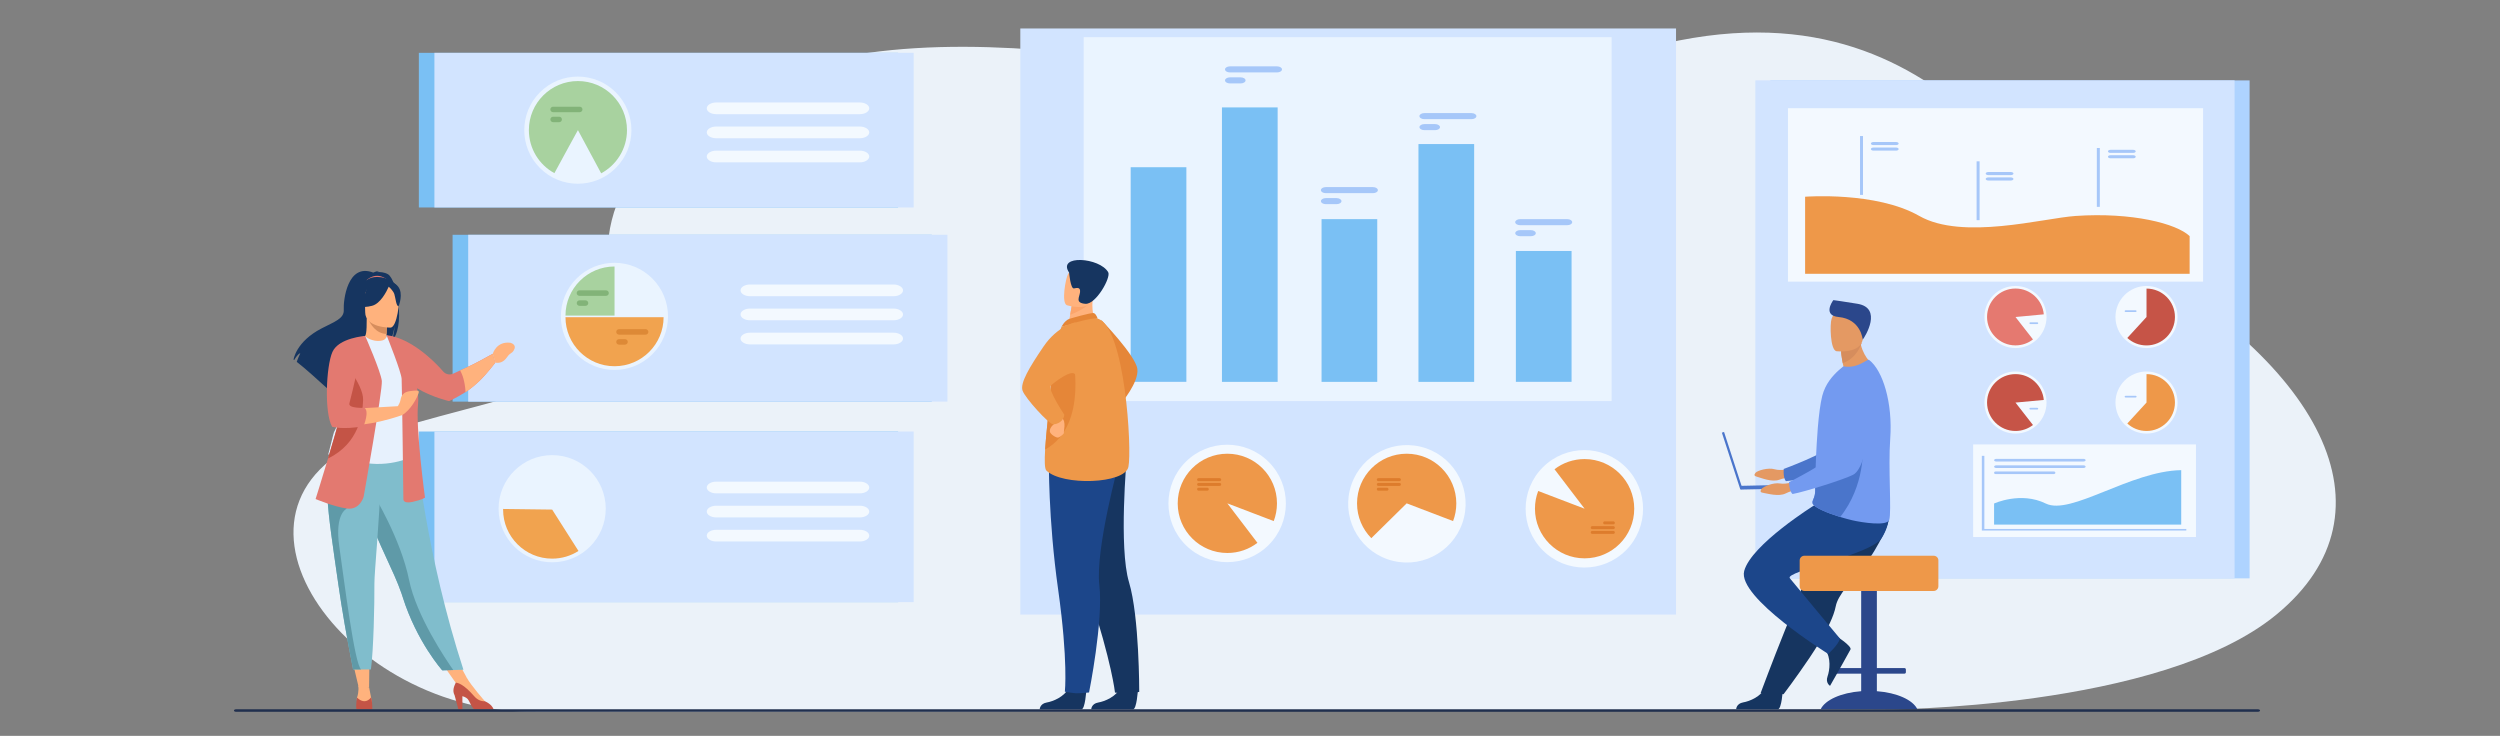 <?xml version="1.0" encoding="utf-8"?>
<!-- Generator: Adobe Illustrator 23.1.0, SVG Export Plug-In . SVG Version: 6.00 Build 0)  -->
<svg version="1.1" id="Слой_2" xmlns="http://www.w3.org/2000/svg" xmlns:xlink="http://www.w3.org/1999/xlink" x="0px" y="0px"
	 viewBox="0 0 6023.6 1773" style="enable-background:new 0 0 6023.6 1773;" xml:space="preserve">
<rect x="0" y="0" width="6023.6" height="1773" fill="#808080" stroke="none"/>
<style type="text/css">
	.st0{fill:#EBF2F9;}
	.st1{fill:#AED3FF;}
	.st2{fill:#D2E4FF;}
	.st3{fill:#F3F9FF;}
	.st4{fill:#EE9849;}
	.st5{fill:#A6C7F9;}
	.st6{fill:#7AC0F4;}
	.st7{fill:#EAF4FF;}
	.st8{fill:#E58638;}
	.st9{fill:#163560;}
	.st10{fill:#1C468A;}
	.st11{fill:#FFB27D;}
	.st12{fill:#FCA56B;}
	.st13{fill:#E37970;}
	.st14{fill:#D68D5D;}
	.st15{fill:#80BDCC;}
	.st16{fill:#E7F1FD;}
	.st17{fill:#5F9AA8;}
	.st18{fill:#C45446;}
	.st19{fill:#E49963;}
	.st20{fill:#4A75CB;}
	.st21{fill:#2B478B;}
	.st22{fill:#739AF0;}
	.st23{fill:#202F4E;}
	.st24{fill:#C65447;}
	.st25{fill:#E57970;}
	.st26{fill:#DD7C2C;}
	.st27{fill:#A8D29F;}
	.st28{fill:#82B378;}
	.st29{fill:#F1A34F;}
	.st30{fill:#DD8936;}
</style>
<g>
	<g>
		<path class="st0" d="M5073.2,590.6c-202-107-445.6-752.3-1280.1-416.2c-431.1,173.6-1158.1-149.1-1759.8-37.6
			c-552.6,102.4-605.9,439.6-552.4,549.5c108,222-228.1,255-539.9,350.4c-489.1,149.6-129.4,675.4,332.6,677.9
			c462,2.5,3261.1-5,3261.1-5s671.2,1.1,950.3-228.9C5785.5,1233.2,5595.1,867,5073.2,590.6z"/>
		<g>
			<g>
				
					<rect x="4265.6" y="193.6" transform="matrix(-1 -1.224647e-16 1.224647e-16 -1 9685.883 1587.115)" class="st1" width="1154.7" height="1199.8"/>
				<rect x="4229.4" y="193.6" class="st2" width="1154.7" height="1199.8"/>
				<rect x="4308" y="260.7" class="st3" width="1000.2" height="417.9"/>
				<rect x="4754.2" y="1070.8" class="st3" width="536.8" height="223.1"/>
				<path class="st4" d="M4349.3,474c0,0,170.8-13.2,275.1,46.3c104.4,59.5,298.7,5.3,377,0c136.1-9.2,242.8,18.4,274.4,48.6v90.8
					h-926.5V474z"/>
				<rect x="4481.6" y="327.8" class="st5" width="7.2" height="141.8"/>
				<rect x="4762.5" y="388.7" class="st5" width="7.2" height="141.8"/>
				<rect x="5052.2" y="356.6" class="st5" width="7.2" height="141.8"/>
				<path class="st5" d="M4568.7,349.6h-54.9c-3.3,0-6-1.7-6-3.7l0,0c0-2,2.7-3.7,6-3.7h54.9c3.3,0,6,1.7,6,3.7l0,0
					C4574.6,347.9,4572,349.6,4568.7,349.6z"/>
				<path class="st5" d="M4568.7,362.9h-54.9c-3.3,0-6-1.7-6-3.7l0,0c0-2,2.7-3.7,6-3.7h54.9c3.3,0,6,1.7,6,3.7l0,0
					C4574.6,361.2,4572,362.9,4568.7,362.9z"/>
				<path class="st5" d="M4845.3,421.9h-54.9c-3.3,0-6-1.7-6-3.7l0,0c0-2,2.7-3.7,6-3.7h54.9c3.3,0,6,1.7,6,3.7l0,0
					C4851.3,420.2,4848.6,421.9,4845.3,421.9z"/>
				<path class="st5" d="M4845.3,434.9h-54.9c-3.3,0-6-1.7-6-3.7l0,0c0-2,2.7-3.7,6-3.7h54.9c3.3,0,6,1.7,6,3.7l0,0
					C4851.3,433.2,4848.6,434.9,4845.3,434.9z"/>
				<path class="st5" d="M5139.9,368.4H5085c-3.3,0-6-1.7-6-3.7l0,0c0-2,2.7-3.7,6-3.7h54.9c3.3,0,6,1.7,6,3.7l0,0
					C5145.8,366.7,5143.2,368.4,5139.9,368.4z"/>
				<path class="st5" d="M5139.9,381.4H5085c-3.3,0-6-1.7-6-3.7l0,0c0-2,2.7-3.7,6-3.7h54.9c3.3,0,6,1.7,6,3.7l0,0
					C5145.8,379.7,5143.2,381.4,5139.9,381.4z"/>
				<g>
					<polygon class="st5" points="5267.8,1278.3 4775.1,1278.3 4775.1,1098.3 4781.2,1098.3 4781.2,1274.5 5267.8,1274.5 					"/>
				</g>
				<g>
					<path class="st6" d="M4929.1,1213.2c-60.3-29.7-124.5,0-124.5,0v50.8h450.9v-131.2C5133.1,1134.7,4989.4,1242.9,4929.1,1213.2z
						"/>
					<path class="st5" d="M4809.8,1112H5020c2.8,0,5.2-1.4,5.2-3.2c0-1.8-2.3-3.2-5.2-3.2h-210.1c-2.8,0-5.2,1.4-5.2,3.2
						C4804.7,1110.6,4807,1112,4809.8,1112z"/>
					<path class="st5" d="M4809.8,1127.6H5020c2.8,0,5.2-1.4,5.2-3.2c0-1.8-2.3-3.2-5.2-3.2h-210.1c-2.8,0-5.2,1.4-5.2,3.2
						C4804.7,1126.2,4807,1127.6,4809.8,1127.6z"/>
					<path class="st5" d="M4808.9,1142.3H4948c2.3,0,4.2-1.2,4.2-2.6v-1.2c0-1.4-1.9-2.6-4.2-2.6h-139.1c-2.3,0-4.2,1.2-4.2,2.6v1.2
						C4804.7,1141.2,4806.6,1142.3,4808.9,1142.3z"/>
				</g>
			</g>
			<g>
				<rect x="2458.4" y="68.6" class="st2" width="1579.9" height="1412.2"/>
				<rect x="2611.1" y="89.6" class="st7" width="1272" height="876.8"/>
				<g>
					<g>
						<rect x="2724.3" y="402.9" class="st6" width="134.2" height="517.1"/>
						<rect x="2944.2" y="258.8" class="st6" width="134.2" height="661.3"/>
						<rect x="3184.2" y="528" class="st6" width="134.2" height="392.1"/>
						<rect x="3417.7" y="347.1" class="st6" width="134.2" height="573"/>
						<rect x="3652.4" y="604.7" class="st6" width="134.2" height="315.3"/>
					</g>
				</g>
				<g>
					<path class="st5" d="M3545.5,272.5h-113.7c-6.5,0-11.8,3.3-11.8,7.3s5.3,7.3,11.8,7.3h113.7c6.5,0,11.8-3.3,11.8-7.3
						S3552,272.5,3545.5,272.5z"/>
					<path class="st5" d="M3457.8,299h-25.9c-6.5,0-11.8,3.3-11.8,7.3s5.3,7.3,11.8,7.3h25.9c6.5,0,11.8-3.3,11.8-7.3
						S3464.2,299,3457.8,299z"/>
					<path class="st5" d="M3077.1,159.9h-113.7c-6.5,0-11.8,3.3-11.8,7.3s5.3,7.3,11.8,7.3h113.7c6.5,0,11.8-3.3,11.8-7.3
						S3083.6,159.9,3077.1,159.9z"/>
					<path class="st5" d="M2989.3,186.4h-25.9c-6.5,0-11.8,3.3-11.8,7.3l0,0c0,4,5.3,7.3,11.8,7.3h25.9c6.5,0,11.8-3.3,11.8-7.3l0,0
						C3001.1,189.6,2995.8,186.4,2989.3,186.4z"/>
					<path class="st5" d="M3308.1,450.8h-113.7c-6.5,0-11.8,3.3-11.8,7.3s5.3,7.3,11.8,7.3h113.7c6.5,0,11.8-3.3,11.8-7.3
						S3314.6,450.8,3308.1,450.8z"/>
					<path class="st5" d="M3220.4,477.3h-25.9c-6.5,0-11.8,3.3-11.8,7.3l0,0c0,4,5.3,7.3,11.8,7.3h25.9c6.5,0,11.8-3.3,11.8-7.3l0,0
						C3232.1,480.5,3226.8,477.3,3220.4,477.3z"/>
					<path class="st5" d="M3776.3,528h-113.7c-6.5,0-11.8,3.3-11.8,7.3c0,4,5.3,7.3,11.8,7.3h113.7c6.5,0,11.8-3.3,11.8-7.3
						C3788.1,531.3,3782.8,528,3776.3,528z"/>
					<path class="st5" d="M3688.6,554.5h-25.9c-6.5,0-11.8,3.3-11.8,7.3c0,4,5.3,7.3,11.8,7.3h25.9c6.5,0,11.8-3.3,11.8-7.3
						C3700.3,557.7,3695,554.5,3688.6,554.5z"/>
				</g>
			</g>
			<g>
				<rect x="1090.5" y="565.7" class="st6" width="1154.7" height="402"/>
				<rect x="1128.1" y="565.7" class="st2" width="1154.7" height="402"/>
				<g>
					<path class="st3" d="M2153,685.5h-345.9c-12.5,0-22.8,6.3-22.8,14.1l0,0c0,7.8,10.3,14.1,22.8,14.1H2153
						c12.5,0,22.8-6.3,22.8-14.1l0,0C2175.7,691.9,2165.5,685.5,2153,685.5z"/>
					<path class="st3" d="M2153,743.5h-345.9c-12.5,0-22.8,6.3-22.8,14.1l0,0c0,7.8,10.3,14.1,22.8,14.1H2153
						c12.5,0,22.8-6.3,22.8-14.1l0,0C2175.7,749.9,2165.5,743.5,2153,743.5z"/>
					<path class="st3" d="M2153,801.6h-345.9c-12.5,0-22.8,6.3-22.8,14.1c0,7.8,10.3,14.1,22.8,14.1H2153c12.5,0,22.8-6.3,22.8-14.1
						C2175.7,807.9,2165.5,801.6,2153,801.6z"/>
				</g>
			</g>
			<g>
				<path class="st6" d="M1009.2,1039.7v411.1h1154.7v-411.1H1009.2z"/>
				<path class="st2" d="M1046.7,1039.7v411.1h1154.7v-411.1H1046.7z"/>
				<g>
					<path class="st3" d="M1725.7,1188.7h345.9c12.5,0,22.8-6.3,22.8-14.1c0-7.8-10.3-14.1-22.8-14.1h-345.9
						c-12.5,0-22.8,6.3-22.8,14.1C1703,1182.3,1713.2,1188.7,1725.7,1188.7z"/>
					<path class="st3" d="M2071.6,1218.5h-345.9c-12.5,0-22.8,6.3-22.8,14.1s10.3,14.1,22.8,14.1h345.9c12.5,0,22.8-6.3,22.8-14.1
						S2084.2,1218.5,2071.6,1218.5z"/>
					<path class="st3" d="M2071.6,1276.5h-345.9c-12.5,0-22.8,6.3-22.8,14.1l0,0c0,7.8,10.3,14.1,22.8,14.1h345.9
						c12.5,0,22.8-6.3,22.8-14.1l0,0C2094.4,1282.9,2084.2,1276.5,2071.6,1276.5z"/>
				</g>
			</g>
			<g>
				<rect x="1009.2" y="127.3" class="st6" width="1154.7" height="372.6"/>
				<rect x="1046.7" y="127.3" class="st2" width="1154.7" height="372.6"/>
				<g>
					<path class="st3" d="M2071.6,246.9h-345.9c-12.5,0-22.8,6.3-22.8,14.1v0c0,7.8,10.3,14.1,22.8,14.1h345.9
						c12.5,0,22.8-6.3,22.8-14.1v0C2094.4,253.2,2084.2,246.9,2071.6,246.9z"/>
					<path class="st3" d="M2071.6,304.9h-345.9c-12.5,0-22.8,6.3-22.8,14.1c0,7.8,10.3,14.1,22.8,14.1h345.9
						c12.5,0,22.8-6.3,22.8-14.1C2094.4,311.3,2084.2,304.9,2071.6,304.9z"/>
					<path class="st3" d="M2071.6,363h-345.9c-12.5,0-22.8,6.3-22.8,14.1c0,7.8,10.3,14.1,22.8,14.1h345.9
						c12.5,0,22.8-6.3,22.8-14.1C2094.4,369.3,2084.2,363,2071.6,363z"/>
				</g>
			</g>
		</g>
		<g>
			<path class="st8" d="M2653.1,770.7c0,0,83.3,86,87.3,118.4c4,32.4-39.6,83.2-39.6,83.2L2653.1,770.7z"/>
			<path class="st9" d="M2617.5,1662.8c0,0-2.8,45.7-11.7,46.4c-1.2,0.1-44.9,0.1-44.9,0.1l-55.8-0.3c0,0,0.4-13.4,16.7-16.3
				c16.3-2.8,43.6-14.3,53.5-35.8C2585.7,1634.1,2617.5,1662.8,2617.5,1662.8z"/>
			<path class="st9" d="M2741.7,1662.8c0,0-2.8,45.7-11.7,46.4c-1.2,0.1-44.9,0.1-44.9,0.1l-55.9-0.2c0,0,0.5-13.6,16.8-16.4
				c16.3-2.8,43.6-14.3,53.5-35.8C2709.9,1634.1,2741.7,1662.8,2741.7,1662.8z"/>
			<path class="st9" d="M2555.7,1172.5c0,0,14.6,93.3,69,258.9c54.4,165.6,61.8,237.3,61.8,237.3s14.7,2.1,30.3,2.1
				c9.8,0,28.1-3.8,28.1-3.8s0.5-181-24.6-264.2c-25.1-83.3-5.4-300.2-5.4-300.2L2555.7,1172.5z"/>
			<path class="st10" d="M2527.3,1107.7c0,0-2.1,140.6,22.3,313.1c24.3,172.6,16.1,245.8,16.1,245.8s20,3.6,27.1,3.8
				c7.5,0.3,31.2-1.9,31.2-1.9s34.8-172.6,24.8-259c-10-86.4,47.7-296.4,47.7-296.4L2527.3,1107.7z"/>
			<path class="st11" d="M2640.1,778.8l-27.5,20.3l-39.7-8.4c0.5-3.6,3.2-18.6,5.6-32.2c0.1-0.8,0.3-1.6,0.4-2.4
				c2-11.6,3.8-21.5,3.8-21.5l37.1-18.5l13.8-6.9c0,0.2-1.1,12.8-1.2,14.7C2629.8,756.6,2640.1,778.8,2640.1,778.8z"/>
			<path class="st8" d="M2575.7,768.5c0.9-0.4,54-16,59.8-14.1c5.8,1.9,9.2,13.1,9.2,13.1l-86.9,19.6
				C2557.7,787.1,2564.6,773.2,2575.7,768.5z"/>
			<path class="st4" d="M2718.8,1125.1c-9,41.1-158.9,46-197.6,8.7c-4.4-4.3-4.6-24-3-50.7c3.2-52.1,13.7-130.5,14.1-170.5
				c0.2-19.3,2.9-39.1,6.4-57.1c7.5-38.3,19-68.3,19-68.3s73.2-23.7,86.9-19.6C2710.6,786.9,2727.8,1084,2718.8,1125.1z"/>
			<path class="st8" d="M2518.3,1083.1c3.2-52.1,13.7-130.5,14.1-170.5c0.2-19.3,2.9-39.1,6.4-57.1l44-7.8
				C2582.8,847.7,2625.8,1023.6,2518.3,1083.1z"/>
			<path class="st11" d="M2542.1,1010.4c0,0,3,7.2-3.3,12c-6.3,4.8-10.4,12.6-9,18.3c1.4,5.7,15.3,15,20.1,13.5
				c4.8-1.5,14.6-9,13.5-12c-1.1-3,6.6-26.4-5.1-35.4C2546.6,997.8,2542.1,1010.4,2542.1,1010.4z"/>
			<path class="st4" d="M2591.4,776.6c0,0-43,8-77.2,58.5c-34.2,50.4-56.7,87.9-50.4,106.1c6.3,18.2,63.8,81.2,73.7,81.2
				c9.9,0,25.9-7.2,26.8-23.4c0,0-40.5-60.6-32.5-69.7c3.4-3.9,52.5-43.8,59.5-25.7C2602.9,933.3,2591.4,776.6,2591.4,776.6z"/>
			<path class="st12" d="M2629.6,724.6c-8.1,15.6-38.5,29.1-51.1,34c0.1-0.8,0.3-1.6,0.4-2.4c2-11.6,3.8-21.5,3.8-21.5l37.1-18.5
				C2628,716.1,2633,718.2,2629.6,724.6z"/>
			<path class="st11" d="M2570.7,735.5c0,0,54.9,17.1,65-17.2c10.1-34.3,24-55.3-10.6-67.7c-34.6-12.4-45.3-1.3-51.5,9.3
				C2567.5,670.6,2556.7,730.2,2570.7,735.5z"/>
			<path class="st9" d="M2575.9,656.7c0,0,3.5,40,11.8,38.2c8.3-1.7,15.8-3,14.6,9c-1.2,12-12.7,26,12.8,28.1
				c25.5,2.1,62.1-63.6,55.1-76C2649.9,620.1,2546.7,612.9,2575.9,656.7z"/>
		</g>
		<g>
			<polygon class="st11" points="847.5,1585.5 864.2,1655.9 889.3,1655.8 890.2,1585.5 			"/>
			<polygon class="st11" points="1058.1,1588.5 1105.6,1655.9 1124.2,1632.1 1095.6,1579.3 			"/>
			<path class="st9" d="M934.5,660.6c-8.6-4.9-19-5.4-26.2-5c1.9-1.9,5.5-2.6,5.5-2.6c-4.5-0.7-14.5,3.8-14.5,3.8
				c-62.5-24.1-72.3,67.9-71,89.3c1.3,21.4-21,28.4-53.5,45.2c-62,32.1-67.5,75.2-67.5,75.2c0.5,0.3,1,0.6,1.5,1
				c3.1-5.2,9.4-15,14.8-16.5c-0.2,0.5-6.3,13.5-8.6,20.9c18.3,13.9,52.5,44.8,76.4,66.6c-0.1-4.3,0.1-10.3,1.6-13.5l2.9,17.7
				c12.8,11.7,21.6,20,21.6,20c-1.6-17.3,78.1-108.4,119.7-135.7c10.1-14.9,13.7-41.2,14-43.3c-1.7,20.9-5.3,32.6-8.5,39.2
				C977.9,790.4,957.4,673.6,934.5,660.6z"/>
			<path class="st11" d="M934.7,828.3c0.2,0.1-20.1,10.6-35.3,6.5c-14.4-3.9-23.7-22.5-23.5-22.6c6.1-1.2,7.8-9.6,7.7-45.4l2.7,0.5
				l46.2,9.1c0,0-1.1,14.5-1.1,28.2C931.4,816.1,932.1,827.1,934.7,828.3z"/>
			<path class="st13" d="M882.5,675.7c0,0,22.8-24.3,51.4-1.2C933.9,674.4,917.2,671.5,882.5,675.7z"/>
			<path class="st14" d="M932.5,776.4c0,0-1.1,14.5-1.1,28.2c-25.9-0.7-39.5-24.3-45.1-37.4L932.5,776.4z"/>
			<path class="st9" d="M881.5,762.2c0,0-13.5-21.4-16.8-39.7c-2.3-13.1,4.3-61.5,53-54.5c0,0,14.1,1.4,27.4,10.4
				c10.6,7.1,25.8,22.5,8.8,64.8l-4.4,14.3L881.5,762.2z"/>
			<path class="st15" d="M1116.6,1613.7l-24.5,0.7l-26.5,0.8c0,0-61.2-68.2-95.6-177.4c-0.8-2.5-1.6-5.1-2.5-7.7
				c-18.8-54.8-57.8-123.6-78.3-185.9c-3.3-9.9-6.2-19.3-8.8-28.1c-0.8-2.8-1.7-5.6-2.4-8.3c-15.1-52.6-19.5-87.1-23.6-124
				l148.3,1.2C1002.7,1085,1026.6,1336.8,1116.6,1613.7z"/>
			<path class="st16" d="M981.9,999.8c-0.4,70.6,10.3,100.8,10.3,100.8s-63.5,32.3-138.9,8.5c-0.9-0.3-62.5-14.3-62.5-14.3
				c1.3-2.9,12.5-50.4,13.7-53c15.9-34.2,28-49.2,29.9-59.7c3.5-19.6,3.6-39.9,1.8-59.1c-4.6-50.7-18.3-92.8-18.3-92.8
				c20.6-4.7,40.3-12.7,61.7-20.7c4.9,6.1,19.4,12.3,32.5,12c15-0.3,19.7-6.7,19.2-13.8c16,8.9,28.7,17.4,28.7,17.4
				c13.6,23.6,41.2,46.6,43.2,82.9C1003.9,916.8,981.9,997.8,981.9,999.8z"/>
			<path class="st17" d="M854.4,1007.7c-6.5,9.2-18.9,64.9-49.8,71.9c15.9-39.7,28-57.2,29.9-69.4c3.5-22.8,3.6-46.4,1.8-68.7
				c10.3-18.1,18.1-30.6,18.1-30.6c0.8-2.9,16.4-51.3,21.5-8.1C880.9,946.1,861.6,997.4,854.4,1007.7z"/>
			<path class="st11" d="M941.1,789.4c0,0-61.2,1-61.2-37.1c0-38.1-8-63.6,31.1-65.9c39-2.3,46.7,12.3,49.8,25
				C963.9,724.1,957,788.1,941.1,789.4z"/>
			<path class="st9" d="M959,690.2c-9.4-11.4-16.6-9-20.6-5.5c-13.2-19.8-55,8.8-55,8.8c-4.1,27.3-23.8,43-23.8,43
				s11.1,6.9,36.8,0.3c20.2-5.2,34.9-34,40.2-46c3.6,3.2,11.3,10.7,13.6,18c3,9.7,4.4,29.7,10.2,29
				C960.5,737.8,973.1,707.4,959,690.2z"/>
			<path class="st11" d="M863.4,1652c0,0,2,13.9-3.2,28.9c0,0-4.1,18.7,14.3,19c18.4,0.3,22.9-1.4,20.8-12.8
				c-2.1-11.4-6-31.2-6-31.2L863.4,1652z"/>
			<path class="st18" d="M897.1,1709C897.1,1709,897,1709,897.1,1709l-38.1,0c0,0-0.1,0-0.1,0c-2.1-9.8,1.3-28.2,1.3-28.2
				c20.8,19.9,33.8-0.5,33.8-0.5C897.4,1688.9,897.1,1709,897.1,1709z"/>
			<path class="st11" d="M1168.5,1689.8c0,0-33.9-38.5-44.3-57.6L1099,1645l56.3,52.9l13.2-1.7L1168.5,1689.8z"/>
			<path class="st18" d="M1189.3,1709h-47c-4.1-3.7-8.1-11.3-12.9-21.1c-2.8-5.6-9-8.8-15.3-10.5v31.6h-9.7l-9-33.6
				c-6-11.3-1.5-21.6,2.7-30.5c4.9,0,19.2,3.5,44.2,32.3c8.2,9.5,17.3,12.8,26.3,12.5c0.1,0.1,0.3,0.1,0.4,0.2
				C1183.1,1696.5,1187.8,1704.5,1189.3,1709z"/>
			<path class="st13" d="M1187,852.6c0,0-40.1,22.4-54.5,28.9c-5.1,2.3-14.3,6.6-23.8,11c-5.7,2.7-11.5,5.4-16.5,7.7
				c-8.4,4-18.5,1.8-24.5-5.3c-21.7-25.4-78-80.4-136.1-87.3l-0.2-0.1c0,0,0,0,0,0.1c0,0,0,0-0.1,0l0.3,0.6
				c3.3,8.1,35.1,87.7,36.1,104.5c1,17.7,4.2,289.3,4.2,289.3s-2.1,12.5,21.9,7.3c23.9-5.2,30.2-10.4,30.2-10.4
				s-22.9-167.5-16.7-225.8c1.2-11.4,0.1-24.3-2.4-37.6c35.4,21.4,77.1,31,77.1,31s15.6-6.8,39.7-21.8c10.1-6.3,21.9-16.3,33.5-27
				c14-12.8,38.1-43.8,38.1-43.8L1187,852.6z"/>
			<path class="st17" d="M1092.1,1614.4l-26.5,0.8c0,0-61.2-68.2-95.6-177.4c-0.8-2.5-1.6-5.1-2.5-7.7
				c-18.8-54.8-57.8-123.6-78.3-185.9c-3.3-9.9-6.2-19.3-8.8-28.1c-0.8-2.8-1.7-5.6-2.4-8.3l21.8-16.6c0,0,65.6,106.2,85.8,206
				C1003.3,1484,1073.9,1588.4,1092.1,1614.4z"/>
			<path class="st15" d="M902.1,1406.6c0.4,48.6-2.1,160.3-8.4,206.5h-23.5c-13,0-19.5-0.2-19.5-0.2
				c-15.9-80.4-27.2-146.9-35.4-204.2c-6.7-47-12.7-87.4-17.3-122.1c-4.6-34.9-7.9-64.2-9-88.9c-0.2-3.9-0.3-7.7-0.4-11.4
				c-0.1-3.7-0.1-7.3-0.1-10.8l128.1-12.5C915,1248.2,901.9,1378.3,902.1,1406.6z"/>
			<path class="st17" d="M870.2,1613.1c-13,0-19.5-0.2-19.5-0.2c-15.9-80.4-27.2-146.9-35.4-204.2c-6.7-47-12.7-87.4-17.3-122.1
				c-4.6-34.9-7.9-64.2-9-88.9l47,27.7c0,0-30,10.6-18.6,90.7C828.9,1396.1,854.3,1601.7,870.2,1613.1z"/>
			<path class="st13" d="M876.2,1196.9c0,0-9,32.6-40.2,28.4s-75.6-22.9-75.6-22.9s13.3-42.2,29.9-97.5
				c20.1-67.1,44.9-153.5,56.7-208c3.3-15.3,5.5-28,6.4-37.2l26.4-50.3c0,0,38.1,86.7,40.2,108.6
				C922,939.8,876.2,1196.9,876.2,1196.9z"/>
			<path class="st11" d="M987.7,942.4c-15,2-20.8,10-22.6,20.7c-1,5.8-4,11.6-6.5,15.6c-15,0.8-50.6,2.7-80.6,4.6l-2.5,39.3
				c24.6-3.1,54.8-9.3,89.6-21.2c2.7-0.5,6-2.1,10.2-5.5c21.6-17.7,33.8-47.2,33.8-51.5C1009.2,940.2,1002.8,940.4,987.7,942.4z"/>
			<path class="st18" d="M874.9,963.7c-1.4,35.4-9.7,104.1-84,140.8c-0.2,0.1-0.4,0.2-0.6,0.3c20.1-67.1,44.9-153.5,56.7-208
				C860.6,917.2,875.6,944.3,874.9,963.7z"/>
			<path class="st13" d="M879.8,809.4c0,0-63.5,4.5-78.8,38.5c-15.3,34-20.1,147.1-0.7,180.4c0,0,26.7,7.6,74-1.2
				c0.6-0.1,1.2-0.2,1.7-0.3c0,0,15.1-36.9,1.6-44.2c0,0-39.9,2.1-35.7-11.1C846.1,958.2,879.8,809.4,879.8,809.4z"/>
			<g>
				<path class="st11" d="M1230,825.9c-34.2-4.4-42.8,26.7-42.8,26.7l6.4,21.3c10.5,1.5,19.7-1.3,28.2-13.4s10.8-7.5,16.2-16.5
					C1245.4,831.7,1234,827.2,1230,825.9z"/>
				<path class="st11" d="M1132.5,881.5c-5.1,2.3-14.3,6.6-23.8,11c5.1,9,11.4,25.3,13.1,52.2c10.1-6.3,23.3-16.8,34.5-27.8
					c18-17.7,37.1-43,37.1-43l-6.4-21.3C1187,852.6,1146.8,875.1,1132.5,881.5z"/>
			</g>
		</g>
		<g>
			<g>
				<path class="st19" d="M4315.7,1129.1c0,0-24.3,6.2-39.7,1.6c-15.4-4.7-42,3-46.3,8.6c-4.3,5.6-2.7,7.9,4.9,9.8
					s34.7,13.5,52.5,6.8c17.8-6.7,41-6.9,41-6.9L4315.7,1129.1z"/>
				<path class="st20" d="M4525.7,918c0,0-27.3,194-72.5,211.3c-22.3,8.6-120.8,28-150,30c0,0-7.1-5.8-5.4-29.4
					c0,0,103.2-37.9,117.9-58.5c21.8-30.7-13.6-125.3,13.8-154.1C4457,888.5,4503.1,876.1,4525.7,918z"/>
			</g>
			<path class="st21" d="M4522.2,1665.4v-42.3h66.6c1.8,0,3.3-1.5,3.3-3.3v-6.8c0-1.8-1.5-3.3-3.3-3.3h-66.6V1369
				c0-6.8-5.5-12.3-12.3-12.3h-13.2c-6.8,0-12.3,5.5-12.3,12.3v240.7h-66.6c-1.8,0-3.3,1.5-3.3,3.3v6.8c0,1.8,1.5,3.3,3.3,3.3h66.6
				v42.3c-48.2,3.6-86.8,21-97.6,43.4h232.9C4609,1686.3,4570.4,1669,4522.2,1665.4z"/>
			<path class="st9" d="M4516.5,1326.7c-8,13.5-17.2,26.2-26.7,38.1c-29.3,37-61.3,67.6-66.8,96.4c-1.1,5.8-2.9,11.9-5.2,18.5
				c-2.3,6.6-5.2,13.6-8.5,20.7c-12.4,27-31.1,57.3-49.6,84.9c-32.1,47.6-62.3,87.3-62.3,87.3l-55.4-2.4
				c2.2-5.6,26.4-71.3,58.7-151.6c13.1-32.6,27.1-67.3,40.5-100.7c1.8-4.5,3.6-8.9,5.4-13.3c4.1-10.2,8.2-20.3,12.1-30.1
				c30.4-75.4,54.5-135.5,54.5-135.5s121.3-46,133.9-16.2C4557.5,1247.4,4549.1,1271.4,4516.5,1326.7z"/>
			<path class="st9" d="M4295.6,1662.5c0,0-2.8,45.7-11.7,46.4c-1.2,0.1-44.9,0.1-44.9,0.1l-55.8-0.3c0,0,0.4-13.4,16.7-16.3
				c16.3-2.8,43.6-14.3,53.5-35.8C4263.8,1633.9,4295.6,1662.5,4295.6,1662.5z"/>
			<path class="st9" d="M4423.9,1532c0,0,38.5,24.8,34.8,32.8c-0.5,1.1-21.8,39.2-21.8,39.2l-27.5,48.5c0,0-11.6-6.9-6.1-22.5
				c5.5-15.6,8.8-45-5.2-64.1C4383.4,1545.7,4423.9,1532,4423.9,1532z"/>
			<path class="st10" d="M4371.8,1217.2c0,0-152.3,94.8-169.3,158.6c-17,63.7,202.5,199.7,202.5,199.7s24.1-21.2,28.3-36.8
				c0,0-99.2-118.9-120.8-145.5c-13.2-16.4,195.5-56.7,221-96.3c25.5-39.7,16.4-73,16.4-73L4371.8,1217.2z"/>
			<path class="st4" d="M4659.1,1339h-311.6c-6.2,0-11.3,5.1-11.3,11.3v62.3c0,6.2,5.1,11.3,11.3,11.3h311.6
				c6.2,0,11.3-5.1,11.3-11.3v-62.3C4670.5,1344.1,4665.4,1339,4659.1,1339z"/>
			<path class="st19" d="M4442.2,884.8c-15,9.3-23.2,21-23.2,21c36.5,9.4,96.9-24.4,96.9-24.4s-23.5-15.8-32.2-50.4
				c-0.4-1.7-0.8-3.5-1.2-5.4c-1.1-5.8-1.8-12.2-2-19l-16.8,15l-27.9,25c0,0,0.6,10.4,4.1,28.2
				C4440.7,877.9,4441.4,881.2,4442.2,884.8z"/>
			<path class="st22" d="M4554.4,1056.9c-5.2,70.3,3.6,177.1-2.4,195.6c-5.1,16-65.3,6.5-88.6,1.2c-8.6-2-19-4.8-29.8-8.1
				c-30-9.3-62.8-22.6-66.3-32.5c-0.1-0.4-0.3-0.8-0.3-1.1c-0.3-1.4-0.3-2.8,0.1-4.1c1.2-5,5.7-10.5,6.2-22.9
				c0.6-13.9,0.5-30.3,1-47.9c0-2,0.1-4.1,0.3-6.1l0-0.7c0-0.4,0-0.7,0-1.1c0.5-19.6,1.5-40.3,2.7-60.7c0.8-12.9,1.6-25.6,2.6-37.8
				c2.6-31.5,6.2-59.5,10.8-77.2c7.6-28.8,24.5-47.7,39.8-61.5l11.1-9.5c12.4,2.7,27,0.9,40.2-5.4c14.3-6.8,19.3-11.7,21.8-9.8
				C4536.8,892.8,4560.6,971,4554.4,1056.9z"/>
			<path class="st20" d="M4433.8,1245.7c-30-9.3-62.8-22.6-66.3-32.5c-0.1-0.4-0.3-0.8-0.3-1.1c0-1.4,0-2.8,0.1-4.1
				c1.2-5,5.7-10.5,6.2-22.9c0.6-13.9,0.5-30.3,1-47.9c0-2,0.1-4.1,0.3-6.1l0-0.7c0-0.4,0-0.7,0-1.1l113.5-51.5
				C4488.3,1077.8,4494.8,1169.2,4433.8,1245.7z"/>
			<path class="st14" d="M4436,846.6c0,0,0.6,10.4,4.1,28.2c27.2-8.8,39.6-33.4,43.7-43.8c1.2-2.9,1.7-4.8,1.7-4.8s-1.1-0.2-2.9-0.6
				c-3.8-0.8-11-2.3-18.7-4L4436,846.6z"/>
			<path class="st19" d="M4425,846.3c0,0,59.8,6.7,63.4-30.5c3.6-37.3,13.8-61.5-24.2-67.4c-38-5.9-46.8,7.6-51.1,19.8
				C4408.8,780.3,4409.5,843.6,4425,846.3z"/>
			<path class="st21" d="M4488.1,818.4c0,0-3.8-49.5-58.2-54.6c-37.3-3.5-16.5-35.6-12.5-40.7c0,0,28.6,3.9,57.8,8.8
				C4536.6,741.9,4494.1,810.7,4488.1,818.4z"/>
			<g>
				
					<rect x="4171.1" y="1038" transform="matrix(0.951 -0.309 0.309 0.951 -138.724 1344.196)" class="st20" width="5.5" height="144.1"/>
				
					<rect x="4193.4" y="1168.7" transform="matrix(1 -2.135617e-02 2.135617e-02 1 -24.082 91.437)" class="st20" width="151.2" height="9"/>
			</g>
			<g>
				<path class="st19" d="M4328.2,1158.9c0,0-23.5,8.9-39.3,6c-15.9-2.9-41.4,7.6-45.1,13.7c-3.6,6.1-1.8,8.1,6,9.2
					c7.8,1.1,36,9.6,52.9,1c16.9-8.6,40-11.4,40-11.4L4328.2,1158.9z"/>
				<path class="st22" d="M4513.6,926c0,0-5.7,195.8-48.7,218c-21.2,11-117,41.2-145.8,46.3c0,0-7.7-5-8.6-28.6
					c0,0,98.4-49.1,110.7-71.2c18.3-32.9-27.3-123.1-3.2-154.7C4442.1,904.2,4486.6,886.8,4513.6,926z"/>
			</g>
		</g>
		<path class="st23" d="M5440.6,1715H568.5c-2.6,0-4.8-1.3-4.8-3l0,0c0-1.6,2.1-3,4.8-3h4872.1c2.6,0,4.8,1.3,4.8,3l0,0
			C5445.3,1713.6,5443.2,1715,5440.6,1715z"/>
	</g>
	<g>
		<path class="st3" d="M5097.1,763.8c0-41.3,33.5-74.8,74.8-74.8c41.3,0,74.8,33.5,74.8,74.8c0,41.3-33.5,74.8-74.8,74.8
			C5130.6,838.7,5097.1,805.2,5097.1,763.8z"/>
		<path class="st24" d="M5240.4,763.8c0,37.8-30.7,68.5-68.5,68.5c-17.9,0-34.1-6.8-46.3-18l46.3-50.5v-68.5
			C5209.8,695.4,5240.4,726,5240.4,763.8z"/>
		<path class="st5" d="M5145.9,751.8h-24.6c-1.1,0-2.1-0.9-2.1-2.1l0,0c0-1.1,0.9-2.1,2.1-2.1h24.6c1.1,0,2.1,0.9,2.1,2.1l0,0
			C5147.9,750.8,5147,751.8,5145.9,751.8z"/>
	</g>
	<g>
		<circle class="st3" cx="4856.2" cy="763.8" r="74.8"/>
		<path class="st25" d="M4856.2,763.8l42.1,54c-11.6,9.1-26.2,14.4-42.1,14.4c-37.8,0-68.5-30.7-68.5-68.5
			c0-37.8,30.7-68.5,68.5-68.5c35.7,0,65,27.3,68.2,62.2L4856.2,763.8z"/>
		<path class="st5" d="M4908.9,780.8h-17.1c-1.1,0-2.1-0.9-2.1-2.1l0,0c0-1.1,0.9-2.1,2.1-2.1h17.1c1.1,0,2.1,0.9,2.1,2.1l0,0
			C4911,779.8,4910,780.8,4908.9,780.8z"/>
	</g>
	<g>
		<path class="st3" d="M5097.1,969.9c0-41.3,33.5-74.8,74.8-74.8c41.3,0,74.8,33.5,74.8,74.8c0,41.3-33.5,74.8-74.8,74.8
			C5130.6,1044.7,5097.1,1011.2,5097.1,969.9z"/>
		<path class="st4" d="M5240.4,969.9c0,37.8-30.7,68.5-68.5,68.5c-17.9,0-34.1-6.8-46.3-18l46.3-50.5v-68.5
			C5209.8,901.4,5240.4,932.1,5240.4,969.9z"/>
		<path class="st5" d="M5145.9,957.8h-24.6c-1.1,0-2.1-0.9-2.1-2.1l0,0c0-1.1,0.9-2.1,2.1-2.1h24.6c1.1,0,2.1,0.9,2.1,2.1l0,0
			C5147.9,956.9,5147,957.8,5145.9,957.8z"/>
	</g>
	<g>
		<path class="st3" d="M4781.4,969.9c0-41.3,33.5-74.8,74.8-74.8c41.3,0,74.8,33.5,74.8,74.8c0,41.3-33.5,74.8-74.8,74.8
			C4814.9,1044.7,4781.4,1011.2,4781.4,969.9z"/>
		<path class="st24" d="M4924.4,963.6c-3.2-34.9-32.5-62.2-68.2-62.2c-37.8,0-68.5,30.7-68.5,68.5c0,37.8,30.7,68.5,68.5,68.5
			c15.9,0,30.5-5.4,42.1-14.4l-42.1-54L4924.4,963.6z"/>
		<path class="st5" d="M4908.9,986.8h-17.1c-1.1,0-2.1-0.9-2.1-2.1l0,0c0-1.1,0.9-2.1,2.1-2.1h17.1c1.1,0,2.1,0.9,2.1,2.1l0,0
			C4911,985.9,4910,986.8,4908.9,986.8z"/>
	</g>
	
		<ellipse transform="matrix(0.707 -0.707 0.707 0.707 8.587 2446.289)" class="st3" cx="2957.2" cy="1212.8" rx="141.5" ry="141.5"/>
	<path class="st4" d="M3076.8,1212.8c0-66-53.5-119.6-119.6-119.6c-66.1,0-119.6,53.5-119.6,119.6s53.5,119.6,119.6,119.6
		c27.3,0,52.4-9.1,72.5-24.5l-72.5-95.1l111.8,42.7C3074,1242.2,3076.8,1227.8,3076.8,1212.8z"/>
	
		<ellipse transform="matrix(0.23 -0.973 0.973 0.23 1430.236 4232.738)" class="st3" cx="3389.3" cy="1212.8" rx="141.5" ry="141.5"/>
	<path class="st4" d="M3389.3,1093.2c-66.1,0-119.6,53.5-119.6,119.6c0,32.7,13.1,62.3,34.4,83.9l85.2-83.9l111.8,42.7
		c5.1-13.2,7.8-27.6,7.8-42.7C3508.8,1146.7,3455.3,1093.2,3389.3,1093.2z"/>
	<g>
		<path class="st26" d="M3371.8,1152.1h-50.9c-2,0-3.6,1.6-3.6,3.6l0,0c0,2,1.6,3.6,3.6,3.6h50.9c2,0,3.6-1.6,3.6-3.6l0,0
			C3375.4,1153.7,3373.8,1152.1,3371.8,1152.1z"/>
		<path class="st26" d="M3371.8,1163.6h-50.9c-2,0-3.6,1.6-3.6,3.6s1.6,3.6,3.6,3.6h50.9c2,0,3.6-1.6,3.6-3.6
			S3373.8,1163.6,3371.8,1163.6z"/>
		<path class="st26" d="M3341.9,1175.1h-21c-2,0-3.6,1.6-3.6,3.6s1.6,3.6,3.6,3.6h21c2,0,3.6-1.6,3.6-3.6
			S3343.9,1175.1,3341.9,1175.1z"/>
	</g>
	<g>
		<path class="st26" d="M2938.8,1152.1h-50.9c-2,0-3.6,1.6-3.6,3.6l0,0c0,2,1.6,3.6,3.6,3.6h50.9c2,0,3.6-1.6,3.6-3.6l0,0
			C2942.4,1153.7,2940.8,1152.1,2938.8,1152.1z"/>
		<path class="st26" d="M2938.8,1163.6h-50.9c-2,0-3.6,1.6-3.6,3.6s1.6,3.6,3.6,3.6h50.9c2,0,3.6-1.6,3.6-3.6
			S2940.8,1163.6,2938.8,1163.6z"/>
		<path class="st26" d="M2908.9,1175.1h-21c-2,0-3.6,1.6-3.6,3.6s1.6,3.6,3.6,3.6h21c2,0,3.6-1.6,3.6-3.6
			S2910.9,1175.1,2908.9,1175.1z"/>
	</g>
	
		<ellipse transform="matrix(0.707 -0.707 0.707 0.707 251.571 3058.682)" class="st3" cx="3817.9" cy="1225.7" rx="141.5" ry="141.5"/>
	<path class="st4" d="M3698.4,1225.7c0,66,53.5,119.6,119.6,119.6c66.1,0,119.6-53.5,119.6-119.6c0-66-53.5-119.6-119.6-119.6
		c-27.3,0-52.4,9.1-72.5,24.5l72.5,95.1l-111.8-42.7C3701.1,1196.3,3698.4,1210.6,3698.4,1225.7z"/>
	<g>
		<path class="st26" d="M3836.4,1286.4h50.9c2,0,3.6-1.6,3.6-3.6l0,0c0-2-1.6-3.6-3.6-3.6h-50.9c-2,0-3.6,1.6-3.6,3.6l0,0
			C3832.8,1284.7,3834.4,1286.4,3836.4,1286.4z"/>
		<path class="st26" d="M3836.4,1274.9h50.9c2,0,3.6-1.6,3.6-3.6s-1.6-3.6-3.6-3.6h-50.9c-2,0-3.6,1.6-3.6,3.6
			S3834.4,1274.9,3836.4,1274.9z"/>
		<path class="st26" d="M3866.3,1263.4h21c2,0,3.6-1.6,3.6-3.6s-1.6-3.6-3.6-3.6h-21c-2,0-3.6,1.6-3.6,3.6
			S3864.3,1263.4,3866.3,1263.4z"/>
	</g>
	
		<ellipse transform="matrix(0.707 -0.707 0.707 0.707 186.141 1076.475)" class="st7" cx="1392.5" cy="313.5" rx="129.1" ry="129.1"/>
	<path class="st27" d="M1392.5,195.3c-65.3,0-118.2,52.9-118.2,118.2c0,44.7,24.8,83.7,61.5,103.7c18.9-35.1,56.7-103.7,56.7-103.7
		l56,104.1c37.1-20,62.2-59.1,62.2-104.1C1510.7,248.3,1457.8,195.3,1392.5,195.3z"/>
	<g>
		<path class="st28" d="M1396.8,257.1h-64.2c-3.7,0-6.6,3-6.6,6.6c0,3.7,3,6.6,6.6,6.6h64.2c3.7,0,6.6-3,6.6-6.6
			C1403.5,260.1,1400.5,257.1,1396.8,257.1z"/>
		<path class="st28" d="M1347.3,281.2h-14.6c-3.7,0-6.6,3-6.6,6.6l0,0c0,3.7,3,6.6,6.6,6.6h14.6c3.7,0,6.6-3,6.6-6.6l0,0
			C1353.9,284.2,1351,281.2,1347.3,281.2z"/>
	</g>
	
		<ellipse transform="matrix(0.707 -0.707 0.707 0.707 -105.287 1270.286)" class="st7" cx="1480.7" cy="762.2" rx="129.1" ry="129.1"/>
	<path class="st27" d="M1362.5,760.4h118.2V642.1C1415.4,642.1,1362.5,695.1,1362.5,760.4z"/>
	<path class="st29" d="M1598.9,764.2h-118.2h0h-118.2c0,65.3,52.9,118.2,118.2,118.2l0,0c0,0,0,0,0,0c0,0,0,0,0,0l0,0
		C1546,882.4,1598.9,829.5,1598.9,764.2z"/>
	<g>
		<path class="st28" d="M1460.3,699.6h-64.2c-3.7,0-6.6,3-6.6,6.6c0,3.7,3,6.6,6.6,6.6h64.2c3.7,0,6.6-3,6.6-6.6
			C1466.9,702.6,1464,699.6,1460.3,699.6z"/>
		<path class="st28" d="M1410.8,723.7h-14.6c-3.7,0-6.6,3-6.6,6.6s3,6.6,6.6,6.6h14.6c3.7,0,6.6-3,6.6-6.6
			S1414.4,723.7,1410.8,723.7z"/>
	</g>
	<g>
		<path class="st30" d="M1555.6,793.1h-64.2c-3.7,0-6.6,3-6.6,6.6c0,3.7,3,6.6,6.6,6.6h64.2c3.7,0,6.6-3,6.6-6.6
			C1562.2,796.1,1559.2,793.1,1555.6,793.1z"/>
		<path class="st30" d="M1506,817.2h-14.6c-3.7,0-6.6,3-6.6,6.6l0,0c0,3.7,3,6.6,6.6,6.6h14.6c3.7,0,6.6-3,6.6-6.6l0,0
			C1512.7,820.2,1509.7,817.2,1506,817.2z"/>
	</g>
	<circle class="st7" cx="1330.4" cy="1225.7" r="129.1"/>
	<path class="st29" d="M1330.4,1227.8l-118.2-1.5c0,0.5,0,1,0,1.5c0,65.3,52.9,118.2,118.2,118.2c23.3,0,45.1-6.8,63.4-18.5
		L1330.4,1227.8z"/>
</g>
</svg>
